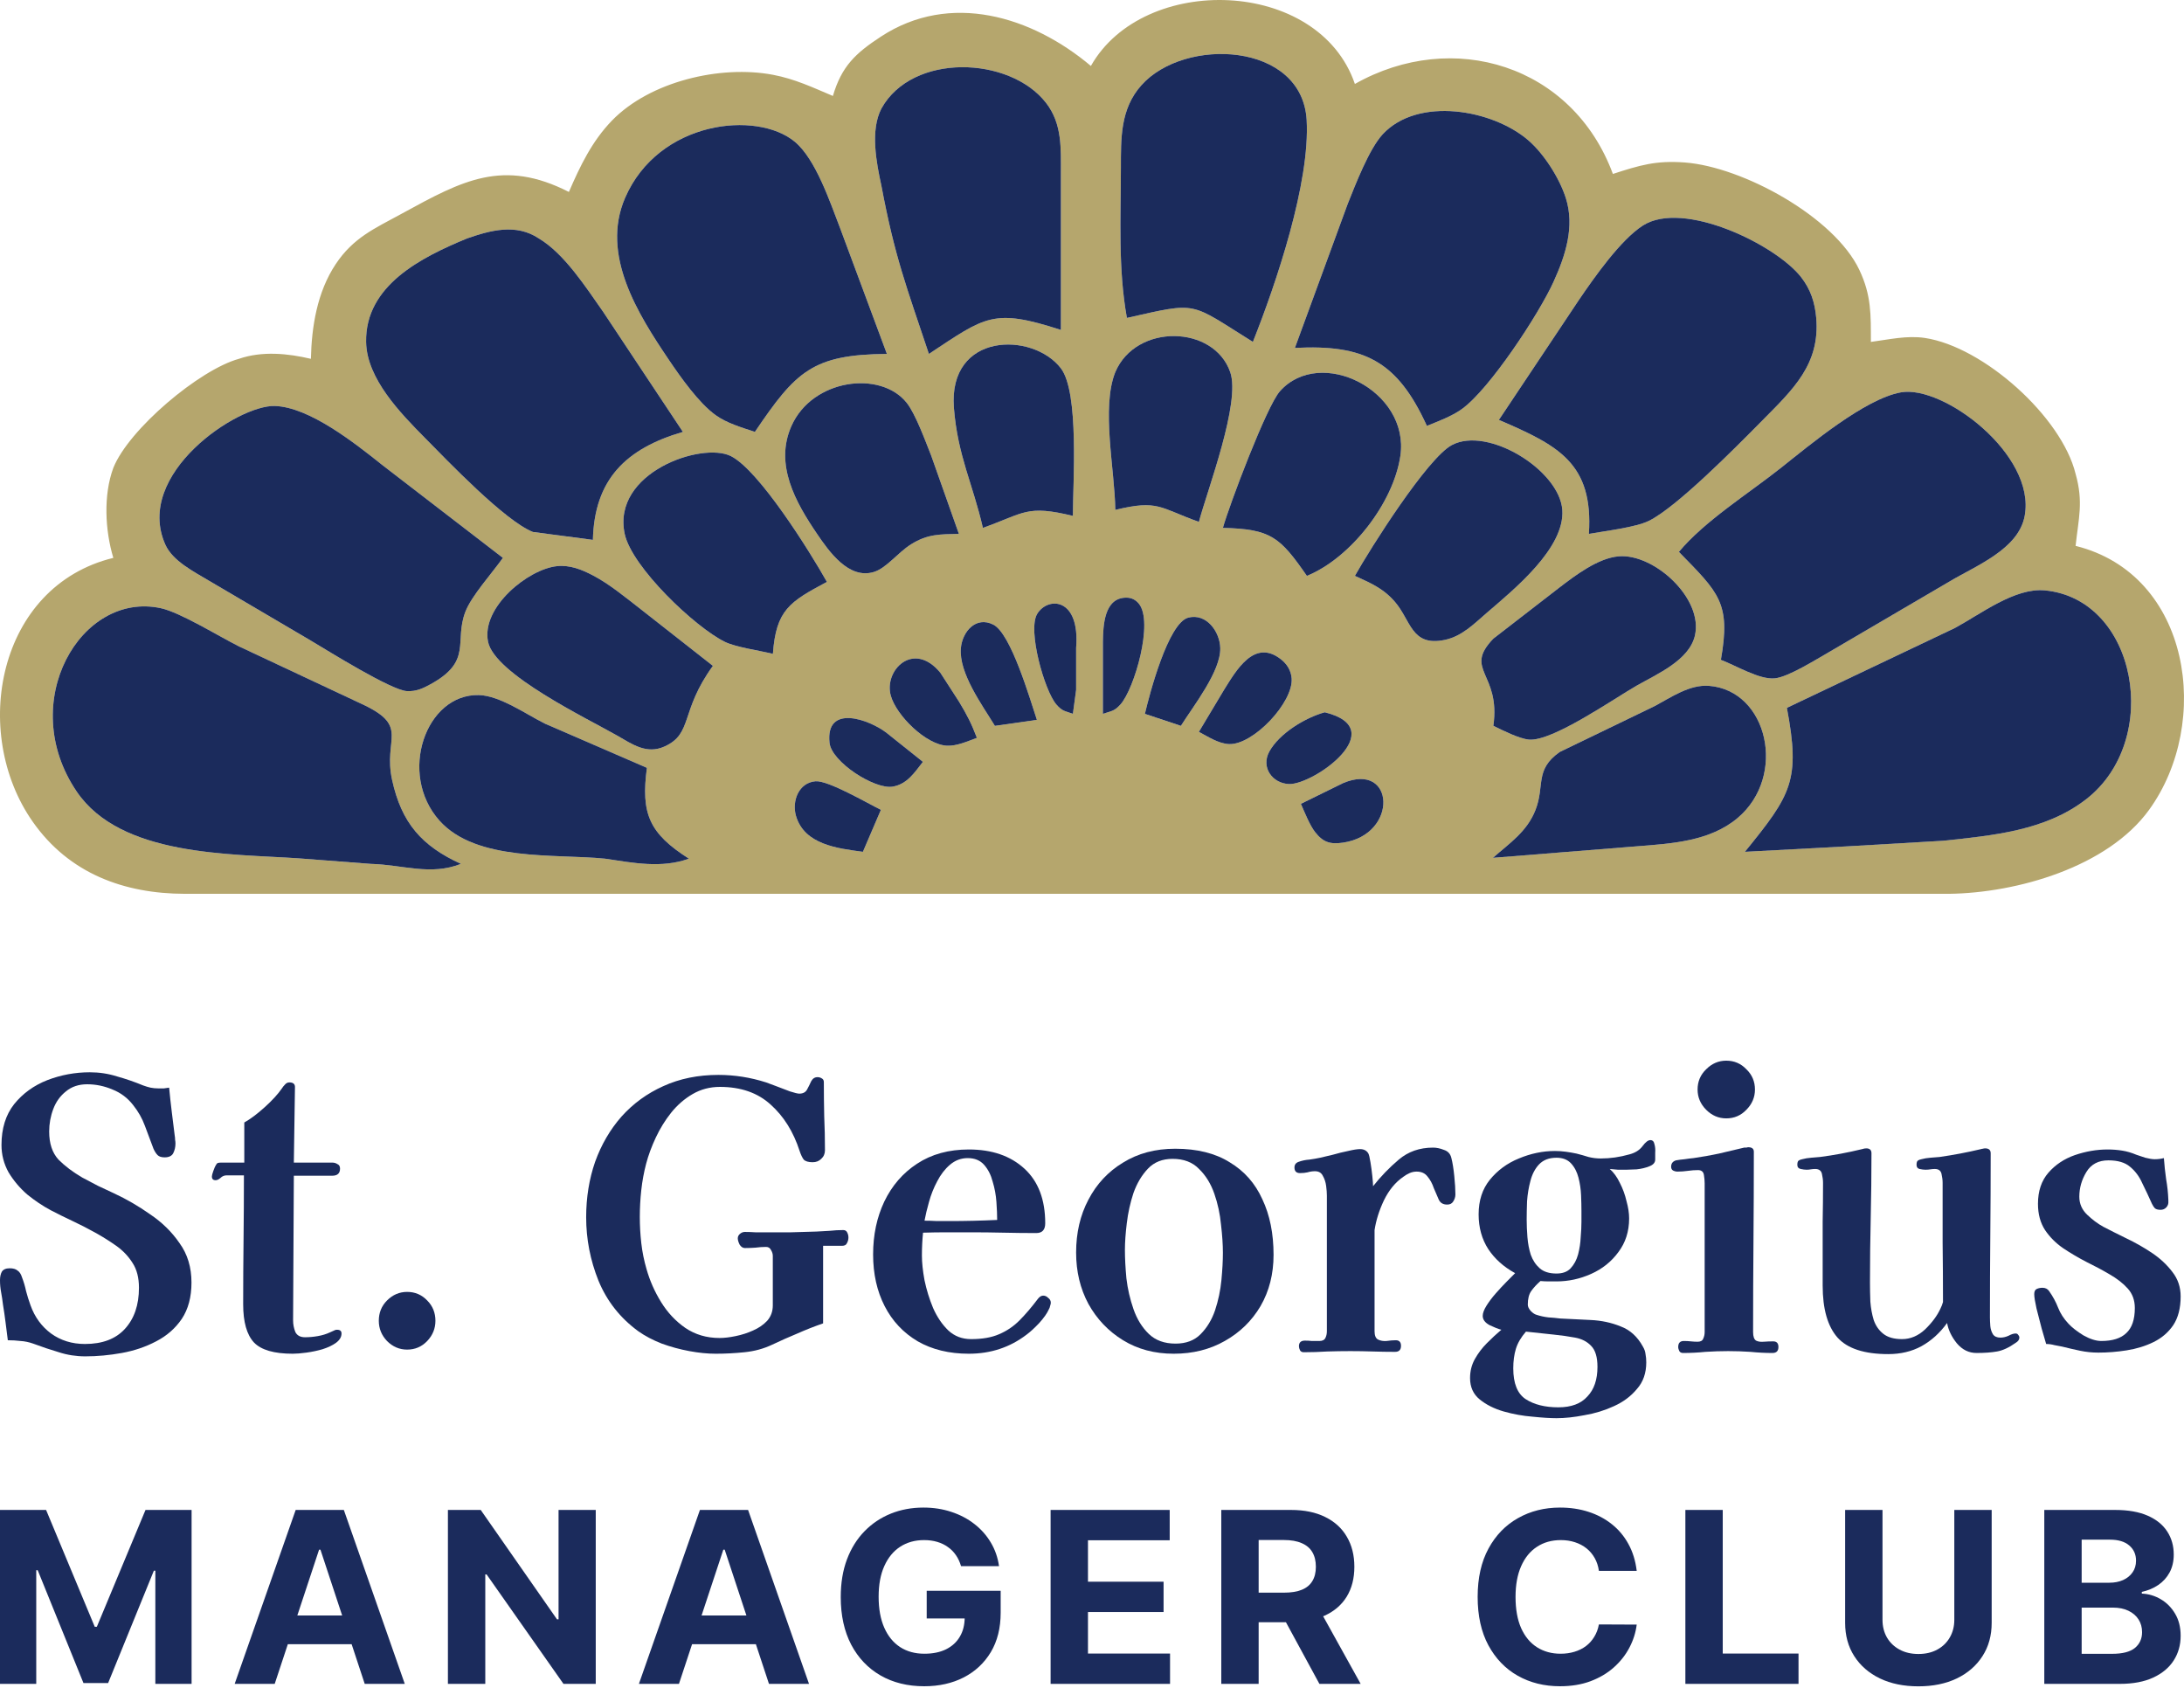 <svg width="709" height="548" viewBox="0 0 709 548" fill="none" xmlns="http://www.w3.org/2000/svg">
    <path d="M62.162 416.3C62.162 421.004 61.114 424.937 59.018 428.1C56.922 431.182 54.14 433.615 50.673 435.399C47.287 437.183 43.578 438.44 39.547 439.17C35.516 439.9 31.565 440.265 27.695 440.265C24.712 440.265 21.849 439.819 19.108 438.926C16.367 438.115 13.585 437.183 10.764 436.129C9.393 435.642 8.022 435.358 6.652 435.277C5.362 435.115 3.991 435.034 2.54 435.034C2.298 433.087 2.056 431.182 1.814 429.316C1.572 427.37 1.29 425.424 0.968 423.477C0.806 422.099 0.605 420.761 0.363 419.463C0.121 418.165 0 416.868 0 415.57C0 414.435 0.202 413.502 0.605 412.772C1.088 412.042 1.935 411.678 3.144 411.678C4.273 411.678 5.12 411.921 5.684 412.407C6.329 412.813 6.813 413.543 7.135 414.597C7.7 416.057 8.143 417.557 8.466 419.098C8.869 420.639 9.353 422.18 9.917 423.721C11.288 427.532 13.505 430.573 16.569 432.844C19.713 435.115 23.381 436.25 27.574 436.25C33.218 436.25 37.531 434.628 40.514 431.384C43.578 428.059 45.11 423.599 45.11 418.003C45.11 414.759 44.425 412.083 43.054 409.974C41.683 407.785 39.91 405.92 37.733 404.379C35.556 402.838 33.218 401.378 30.718 399.999C28.38 398.702 26.002 397.485 23.583 396.35C21.164 395.215 18.786 394.039 16.448 392.822C13.868 391.444 11.328 389.741 8.829 387.713C6.41 385.605 4.394 383.212 2.782 380.536C1.25 377.779 0.484 374.819 0.484 371.656C0.484 366.303 1.854 361.883 4.596 358.396C7.418 354.909 11.005 352.314 15.359 350.611C19.794 348.908 24.389 348.056 29.146 348.056C32.21 348.056 35.153 348.502 37.975 349.394C40.877 350.205 43.699 351.178 46.44 352.314C47.327 352.638 48.133 352.882 48.859 353.044C49.665 353.206 50.512 353.287 51.399 353.287C52.044 353.287 52.648 353.287 53.213 353.287C53.777 353.206 54.342 353.125 54.906 353.044C55.148 355.639 55.43 358.234 55.753 360.829C56.075 363.424 56.398 366.019 56.72 368.615C56.801 369.02 56.841 369.466 56.841 369.953C56.922 370.358 56.962 370.764 56.962 371.169C56.962 372.304 56.72 373.359 56.236 374.332C55.753 375.224 54.825 375.67 53.455 375.67C52.407 375.67 51.641 375.427 51.157 374.94C50.673 374.454 50.23 373.764 49.827 372.872C48.859 370.358 47.932 367.885 47.045 365.452C46.158 363.019 44.868 360.748 43.175 358.639C41.401 356.369 39.184 354.706 36.523 353.652C33.863 352.517 31.122 351.949 28.3 351.949C25.558 351.949 23.261 352.719 21.406 354.26C19.552 355.72 18.181 357.626 17.294 359.978C16.407 362.329 15.964 364.762 15.964 367.276C15.964 371.169 16.972 374.21 18.987 376.4C21.084 378.508 23.664 380.455 26.727 382.239C28.421 383.131 30.114 384.023 31.807 384.915C33.581 385.726 35.314 386.537 37.007 387.348C41.038 389.213 44.949 391.484 48.738 394.16C52.608 396.756 55.793 399.878 58.292 403.527C60.872 407.096 62.162 411.353 62.162 416.3Z"
          fill="#1B2B5C"/>
    <path d="M110.87 432.844C110.87 433.979 110.266 434.993 109.056 435.885C107.927 436.696 106.476 437.386 104.702 437.953C103.009 438.44 101.276 438.805 99.502 439.048C97.728 439.291 96.237 439.413 95.027 439.413C88.98 439.413 84.788 438.197 82.45 435.764C80.112 433.25 78.942 429.114 78.942 423.356C78.942 416.381 78.983 409.407 79.064 402.432C79.144 395.458 79.184 388.484 79.184 381.509H73.621C72.815 381.509 72.13 381.793 71.565 382.361C71.001 382.847 70.477 383.091 69.993 383.091C69.187 383.091 68.784 382.685 68.784 381.874C68.784 381.55 68.945 380.941 69.267 380.049C69.59 379.157 69.832 378.59 69.993 378.346C70.235 377.86 70.477 377.576 70.719 377.495C70.961 377.414 71.323 377.373 71.807 377.373H79.305V364.357C81.321 363.222 83.538 361.559 85.957 359.369C88.376 357.18 90.23 355.152 91.52 353.287C91.762 352.882 92.085 352.476 92.488 352.071C92.891 351.584 93.374 351.341 93.939 351.341C95.229 351.341 95.834 351.908 95.753 353.044L95.39 377.373H107.847C108.492 377.373 109.056 377.535 109.54 377.86C110.104 378.103 110.387 378.59 110.387 379.319C110.387 380.86 109.54 381.631 107.847 381.631H95.39L95.148 428.586C95.148 429.884 95.39 431.141 95.874 432.358C96.438 433.493 97.486 434.061 99.018 434.061C100.389 434.061 101.76 433.939 103.13 433.696C104.581 433.452 105.912 433.047 107.121 432.479C107.524 432.317 107.887 432.155 108.21 431.993C108.613 431.749 109.016 431.628 109.419 431.628C110.387 431.628 110.87 432.033 110.87 432.844Z"
          fill="#1B2B5C"/>
    <path d="M141.355 428.708C141.355 431.222 140.468 433.412 138.695 435.277C136.921 437.142 134.744 438.075 132.164 438.075C129.665 438.075 127.488 437.142 125.633 435.277C123.86 433.412 122.973 431.222 122.973 428.708C122.973 426.113 123.86 423.923 125.633 422.139C127.488 420.274 129.665 419.341 132.164 419.341C134.744 419.341 136.921 420.274 138.695 422.139C140.468 423.923 141.355 426.113 141.355 428.708Z"
          fill="#1B2B5C"/>
    <path d="M275.429 401.702C275.429 402.351 275.267 402.96 274.945 403.527C274.703 404.095 274.179 404.379 273.373 404.379H267.205V429.56C264.383 430.533 261.601 431.628 258.86 432.844C256.119 433.979 253.378 435.196 250.636 436.494C247.895 437.791 244.912 438.602 241.687 438.926C238.542 439.251 235.438 439.413 232.375 439.413C229.714 439.413 226.852 439.129 223.788 438.562C220.724 437.994 217.741 437.183 214.839 436.129C211.936 434.993 209.396 433.655 207.219 432.114C201.334 427.816 197.02 422.342 194.279 415.692C191.618 409.042 190.288 402.189 190.288 395.134C190.288 388.727 191.256 382.726 193.191 377.13C195.206 371.534 198.068 366.628 201.777 362.411C205.567 358.193 210.082 354.909 215.322 352.557C220.644 350.124 226.61 348.908 233.221 348.908C238.462 348.908 243.622 349.719 248.701 351.341C249.427 351.584 250.515 351.989 251.967 352.557C253.499 353.125 254.99 353.693 256.441 354.26C257.973 354.747 258.981 354.99 259.465 354.99C260.674 354.99 261.521 354.544 262.005 353.652C262.488 352.76 262.932 351.868 263.335 350.976C263.819 350.084 264.504 349.638 265.391 349.638C265.875 349.638 266.318 349.759 266.721 350.003C267.205 350.246 267.447 350.651 267.447 351.219C267.447 354.95 267.487 358.639 267.568 362.289C267.729 365.938 267.81 369.628 267.81 373.359C267.81 374.494 267.406 375.427 266.6 376.157C265.875 376.887 264.947 377.251 263.819 377.251C262.448 377.251 261.48 376.968 260.916 376.4C260.432 375.751 259.989 374.819 259.586 373.602C257.57 367.358 254.426 362.329 250.153 358.518C245.96 354.706 240.478 352.8 233.705 352.8C230.48 352.8 227.537 353.571 224.876 355.112C222.216 356.653 219.878 358.68 217.862 361.194C215.927 363.627 214.274 366.303 212.904 369.223C211.533 372.142 210.485 374.981 209.759 377.738C209.034 380.495 208.509 383.334 208.187 386.253C207.864 389.173 207.703 392.092 207.703 395.012C207.703 397.85 207.864 400.689 208.187 403.527C208.509 406.366 209.074 409.164 209.88 411.921C210.928 415.651 212.5 419.22 214.597 422.626C216.693 426.032 219.313 428.83 222.458 431.019C225.683 433.209 229.391 434.304 233.584 434.304C235.116 434.304 236.849 434.101 238.784 433.696C240.8 433.29 242.695 432.682 244.468 431.871C246.323 431.06 247.855 430.006 249.064 428.708C250.274 427.329 250.878 425.667 250.878 423.721V407.663C250.878 407.014 250.677 406.366 250.274 405.717C249.951 405.068 249.427 404.744 248.701 404.744C247.573 404.744 246.404 404.825 245.194 404.987C244.065 405.068 242.937 405.109 241.808 405.109C241.163 405.109 240.598 404.744 240.115 404.014C239.712 403.203 239.51 402.513 239.51 401.946C239.51 401.378 239.752 400.892 240.236 400.486C240.719 400.081 241.243 399.878 241.808 399.878C242.937 399.878 244.065 399.918 245.194 399.999C246.404 399.999 247.573 399.999 248.701 399.999C251.443 399.999 254.144 399.999 256.804 399.999C259.545 399.918 262.287 399.837 265.028 399.756C266.479 399.675 267.931 399.594 269.382 399.513C270.833 399.351 272.284 399.27 273.736 399.27C274.381 399.27 274.824 399.553 275.066 400.121C275.308 400.608 275.429 401.135 275.429 401.702Z"
          fill="#1B2B5C"/>
    <path d="M323.713 395.985C323.713 394.363 323.633 392.417 323.471 390.146C323.31 387.875 322.907 385.686 322.262 383.577C321.698 381.387 320.771 379.563 319.481 378.103C318.191 376.643 316.417 375.913 314.159 375.913C311.982 375.913 310.047 376.643 308.354 378.103C306.742 379.482 305.371 381.266 304.242 383.455C303.114 385.564 302.227 387.794 301.582 390.146C300.937 392.417 300.453 394.444 300.13 396.228C301.501 396.228 302.831 396.269 304.121 396.35C305.492 396.35 306.822 396.35 308.112 396.35C313.353 396.35 318.553 396.228 323.713 395.985ZM341.128 422.869C341.128 423.112 341.048 423.477 340.887 423.964C340.806 424.369 340.685 424.694 340.524 424.937C339.959 426.235 338.911 427.735 337.379 429.438C335.848 431.06 334.477 432.317 333.268 433.209C327.866 437.345 321.617 439.413 314.522 439.413C308.153 439.413 302.63 438.075 297.953 435.399C293.277 432.641 289.689 428.83 287.19 423.964C284.691 419.098 283.441 413.502 283.441 407.177C283.441 400.851 284.65 395.134 287.069 390.024C289.568 384.834 293.116 380.739 297.712 377.738C302.388 374.656 307.991 373.115 314.522 373.115C322.02 373.115 328.027 375.183 332.542 379.319C337.057 383.455 339.314 389.376 339.314 397.08C339.314 399.188 338.347 400.243 336.412 400.243C332.864 400.243 329.317 400.202 325.769 400.121C322.222 400.04 318.674 399.999 315.127 399.999C312.547 399.999 309.967 399.999 307.387 399.999C304.807 399.999 302.227 400.04 299.647 400.121C299.405 402.554 299.284 405.028 299.284 407.542C299.284 409.812 299.566 412.489 300.13 415.57C300.775 418.652 301.703 421.653 302.912 424.572C304.202 427.492 305.855 429.925 307.87 431.871C309.886 433.736 312.345 434.669 315.248 434.669C318.876 434.669 321.899 434.142 324.318 433.087C326.817 432.033 329.035 430.533 330.97 428.586C332.905 426.64 334.88 424.329 336.896 421.653C337.138 421.328 337.379 421.085 337.621 420.923C337.944 420.679 338.307 420.558 338.71 420.558C339.274 420.558 339.798 420.801 340.282 421.288C340.846 421.693 341.128 422.22 341.128 422.869Z"
          fill="#1B2B5C"/>
    <path d="M396.993 406.69C396.993 404.014 396.791 400.973 396.388 397.566C396.065 394.079 395.34 390.714 394.211 387.47C393.082 384.226 391.429 381.55 389.253 379.441C387.156 377.251 384.294 376.157 380.666 376.157C377.36 376.157 374.7 377.211 372.684 379.319C370.668 381.428 369.096 384.064 367.967 387.227C366.919 390.389 366.194 393.674 365.79 397.08C365.387 400.405 365.186 403.284 365.186 405.717C365.186 408.393 365.347 411.475 365.67 414.962C366.073 418.368 366.839 421.693 367.967 424.937C369.096 428.181 370.749 430.857 372.926 432.966C375.103 435.074 378.005 436.129 381.633 436.129C385.02 436.129 387.721 435.115 389.736 433.087C391.833 430.979 393.405 428.384 394.453 425.302C395.501 422.139 396.186 418.895 396.509 415.57C396.831 412.164 396.993 409.204 396.993 406.69ZM413.44 407.298C413.44 413.543 412.029 419.098 409.207 423.964C406.385 428.749 402.515 432.52 397.597 435.277C392.76 438.034 387.237 439.413 381.029 439.413C374.821 439.413 369.338 437.953 364.581 435.034C359.824 432.114 356.075 428.181 353.334 423.234C350.673 418.287 349.343 412.732 349.343 406.568C349.343 400.162 350.673 394.444 353.334 389.416C355.994 384.307 359.744 380.293 364.581 377.373C369.419 374.372 375.062 372.872 381.512 372.872C388.608 372.872 394.493 374.332 399.169 377.251C403.926 380.09 407.474 384.104 409.812 389.295C412.231 394.404 413.44 400.405 413.44 407.298Z"
          fill="#1B2B5C"/>
    <path d="M472.472 387.713C472.472 388.524 472.23 389.295 471.747 390.024C471.344 390.673 470.699 390.998 469.812 390.998C468.441 390.998 467.514 390.43 467.03 389.295C466.546 388.24 466.022 387.024 465.458 385.645C464.974 384.185 464.289 382.928 463.402 381.874C462.596 380.82 461.427 380.293 459.895 380.293C459.088 380.293 458.323 380.455 457.597 380.779C456.871 381.104 456.186 381.509 455.541 381.996C452.961 383.78 450.865 386.334 449.252 389.659C447.72 392.903 446.712 396.107 446.229 399.27V399.148C446.229 402.149 446.229 405.149 446.229 408.15C446.229 411.15 446.229 414.151 446.229 417.152V432.114C446.229 433.493 446.591 434.385 447.317 434.79C448.123 435.196 449.051 435.358 450.099 435.277C451.227 435.115 452.235 435.034 453.122 435.034C454.251 435.034 454.815 435.642 454.815 436.858C454.815 438.156 454.17 438.805 452.88 438.805C450.462 438.805 448.043 438.764 445.624 438.683C443.205 438.602 440.786 438.562 438.368 438.562C435.868 438.562 433.369 438.602 430.87 438.683C428.37 438.845 425.83 438.926 423.25 438.926C422.686 438.926 422.283 438.724 422.041 438.318C421.799 437.832 421.678 437.386 421.678 436.98C421.678 435.764 422.323 435.155 423.613 435.155C424.419 435.155 425.185 435.196 425.911 435.277C426.717 435.277 427.524 435.277 428.33 435.277C429.297 435.277 429.942 434.953 430.265 434.304C430.587 433.655 430.749 432.925 430.749 432.114C430.749 426.356 430.749 420.558 430.749 414.719C430.749 408.88 430.749 403.081 430.749 397.323C430.749 395.782 430.749 394.241 430.749 392.701C430.749 391.16 430.749 389.619 430.749 388.078C430.749 387.186 430.668 386.132 430.507 384.915C430.345 383.699 429.983 382.604 429.418 381.631C428.934 380.658 428.088 380.171 426.879 380.171C426.072 380.171 425.266 380.293 424.46 380.536C423.734 380.698 422.928 380.779 422.041 380.779C420.832 380.779 420.227 380.171 420.227 378.955C420.227 378.062 420.67 377.454 421.557 377.13C422.686 376.724 423.855 376.481 425.064 376.4C426.274 376.238 427.443 376.035 428.572 375.792C429.62 375.548 430.99 375.224 432.684 374.819C434.377 374.332 436.03 373.926 437.642 373.602C439.335 373.197 440.625 372.994 441.512 372.994C442.721 372.994 443.608 373.44 444.173 374.332C444.415 374.737 444.656 375.711 444.898 377.251C445.14 378.711 445.342 380.212 445.503 381.752C445.664 383.293 445.745 384.388 445.745 385.037C448.244 381.874 451.026 378.995 454.09 376.4C457.153 373.805 460.862 372.507 465.216 372.507C466.345 372.507 467.514 372.751 468.723 373.237C470.013 373.643 470.819 374.494 471.142 375.792C471.545 377.333 471.868 379.319 472.11 381.752C472.351 384.104 472.472 386.091 472.472 387.713Z"
          fill="#1B2B5C"/>
    <path d="M518.591 443.671C518.591 440.508 517.905 438.237 516.535 436.858C515.245 435.48 513.511 434.588 511.334 434.182C509.157 433.777 506.859 433.452 504.441 433.209L495.37 432.236C493.758 434.101 492.669 435.966 492.105 437.832C491.541 439.697 491.258 441.805 491.258 444.157C491.258 449.023 492.589 452.348 495.249 454.132C497.991 455.916 501.538 456.809 505.892 456.809C510.084 456.809 513.229 455.633 515.325 453.281C517.502 451.01 518.591 447.807 518.591 443.671ZM513.39 393.066C513.39 391.606 513.35 389.903 513.269 387.956C513.189 386.01 512.906 384.104 512.423 382.239C511.939 380.374 511.133 378.833 510.004 377.616C508.875 376.4 507.303 375.792 505.287 375.792C502.869 375.792 500.974 376.522 499.603 377.981C498.313 379.36 497.386 381.144 496.822 383.334C496.257 385.442 495.894 387.632 495.733 389.903C495.653 392.173 495.612 394.16 495.612 395.863C495.612 397.648 495.693 399.553 495.854 401.581C496.015 403.608 496.378 405.514 496.943 407.298C497.588 409.082 498.555 410.542 499.845 411.678C501.135 412.813 502.949 413.381 505.287 413.381C507.303 413.381 508.835 412.813 509.883 411.678C511.012 410.461 511.818 408.961 512.302 407.177C512.785 405.311 513.068 403.446 513.148 401.581C513.309 399.716 513.39 398.053 513.39 396.593V393.066ZM537.336 376.4C537.336 377.373 536.691 378.103 535.401 378.59C534.192 379.076 532.821 379.401 531.289 379.563C529.838 379.644 528.749 379.684 528.024 379.684C527.137 379.684 526.21 379.684 525.242 379.684C524.355 379.603 523.468 379.522 522.581 379.441C523.871 380.576 524.96 382.077 525.847 383.942C526.814 385.807 527.54 387.794 528.024 389.903C528.588 391.93 528.87 393.795 528.87 395.498C528.87 399.716 527.701 403.365 525.363 406.447C523.106 409.528 520.163 411.88 516.535 413.502C512.906 415.124 509.157 415.935 505.287 415.935C504.481 415.935 503.634 415.935 502.748 415.935C501.861 415.935 500.974 415.895 500.087 415.814C498.878 416.868 497.87 417.963 497.063 419.098C496.338 420.152 495.975 421.612 495.975 423.477C495.975 424.126 496.298 424.815 496.943 425.545C497.588 426.194 498.192 426.6 498.757 426.762C499.966 427.167 501.256 427.451 502.627 427.613C503.997 427.694 505.287 427.816 506.497 427.978C509.641 428.14 512.947 428.303 516.414 428.465C519.88 428.627 523.106 429.316 526.089 430.533C529.152 431.668 531.571 433.858 533.345 437.102C533.829 437.913 534.111 438.724 534.192 439.535C534.353 440.346 534.433 441.238 534.433 442.211C534.433 445.698 533.426 448.577 531.41 450.848C529.475 453.2 526.976 455.065 523.912 456.444C520.929 457.822 517.744 458.795 514.358 459.363C511.052 460.012 508.029 460.336 505.287 460.336C503.272 460.336 500.692 460.174 497.547 459.85C494.403 459.606 491.258 459.039 488.114 458.147C485.05 457.255 482.47 455.957 480.374 454.254C478.278 452.551 477.23 450.24 477.23 447.32C477.23 445.049 477.754 442.981 478.802 441.116C479.85 439.251 481.14 437.548 482.672 436.007C484.284 434.385 485.857 432.925 487.388 431.628C486.421 431.384 485.171 430.898 483.639 430.168C482.107 429.357 481.341 428.343 481.341 427.127C481.341 426.235 481.745 425.14 482.551 423.842C483.357 422.545 484.365 421.207 485.574 419.828C486.784 418.449 487.953 417.192 489.082 416.057C490.291 414.84 491.218 413.908 491.863 413.259C488.154 411.232 485.252 408.636 483.156 405.474C481.059 402.23 480.011 398.459 480.011 394.16C480.011 389.7 481.221 385.969 483.639 382.969C486.139 379.887 489.283 377.576 493.072 376.035C496.943 374.413 500.853 373.602 504.804 373.602C505.932 373.602 507.101 373.683 508.311 373.845C509.52 374.008 510.689 374.21 511.818 374.454C513.108 374.778 514.398 375.143 515.688 375.548C516.978 375.873 518.308 376.035 519.679 376.035C522.743 376.035 525.847 375.589 528.991 374.697C530.846 374.21 532.257 373.318 533.224 372.021C534.192 370.723 535.038 370.074 535.764 370.074C536.489 370.074 536.933 370.52 537.094 371.412C537.336 372.223 537.417 373.156 537.336 374.21C537.336 375.183 537.336 375.913 537.336 376.4Z"
          fill="#1B2B5C"/>
    <path d="M577.337 437.223C577.337 438.521 576.692 439.17 575.402 439.17C573.064 439.17 570.686 439.048 568.267 438.805C565.848 438.643 563.429 438.562 561.011 438.562C558.592 438.562 556.133 438.643 553.633 438.805C551.215 439.048 548.796 439.17 546.377 439.17C545.813 439.17 545.41 438.967 545.168 438.562C544.926 438.075 544.805 437.629 544.805 437.223C544.805 435.926 545.41 435.277 546.619 435.277C547.425 435.277 548.191 435.318 548.917 435.399C549.642 435.48 550.368 435.52 551.094 435.52C552.061 435.52 552.666 435.196 552.908 434.547C553.23 433.898 553.391 433.168 553.391 432.358V384.064C553.391 383.253 553.311 382.361 553.15 381.387C552.988 380.333 552.343 379.806 551.215 379.806C550.166 379.806 549.078 379.887 547.949 380.049C546.82 380.212 545.692 380.293 544.563 380.293C544.079 380.293 543.595 380.171 543.112 379.928C542.709 379.684 542.507 379.279 542.507 378.711C542.507 377.657 543.031 376.968 544.079 376.643C544.966 376.481 545.893 376.359 546.861 376.278C547.909 376.116 548.876 375.994 549.763 375.913C552.585 375.508 555.326 375.021 557.987 374.454C560.728 373.805 563.47 373.156 566.211 372.507C566.453 372.507 566.695 372.507 566.937 372.507C567.178 372.426 567.38 372.386 567.541 372.386C568.751 372.386 569.355 372.872 569.355 373.845C569.355 383.577 569.315 393.349 569.234 403.162C569.154 412.894 569.113 422.626 569.113 432.358C569.113 433.817 569.436 434.75 570.081 435.155C570.726 435.48 571.532 435.601 572.5 435.52C573.548 435.439 574.596 435.399 575.644 435.399C576.773 435.399 577.337 436.007 577.337 437.223ZM569.718 353.652C569.718 356.166 568.791 358.356 566.937 360.221C565.163 362.086 562.986 363.019 560.406 363.019C557.906 363.019 555.73 362.086 553.875 360.221C552.021 358.356 551.094 356.166 551.094 353.652C551.094 351.057 552.021 348.867 553.875 347.083C555.73 345.218 557.906 344.285 560.406 344.285C562.986 344.285 565.163 345.218 566.937 347.083C568.791 348.867 569.718 351.057 569.718 353.652Z"
          fill="#1B2B5C"/>
    <path d="M655.554 434.182C655.554 434.831 655.151 435.399 654.345 435.885C652.168 437.426 650.152 438.359 648.298 438.683C646.443 439.008 644.226 439.17 641.646 439.17C639.147 439.17 637.01 438.115 635.237 436.007C633.543 433.898 632.495 431.709 632.092 429.438C629.754 432.682 626.972 435.196 623.747 436.98C620.603 438.683 617.015 439.535 612.984 439.535C605.244 439.535 599.761 437.751 596.536 434.182C593.311 430.533 591.699 424.897 591.699 417.273V409.123C591.699 404.906 591.699 400.729 591.699 396.593C591.779 392.376 591.82 388.159 591.82 383.942C591.82 383.05 591.699 382.077 591.457 381.023C591.215 379.968 590.489 379.441 589.28 379.441C588.796 379.441 588.312 379.482 587.829 379.563C587.426 379.644 586.982 379.684 586.498 379.684C585.934 379.684 585.289 379.603 584.563 379.441C583.838 379.279 583.475 378.833 583.475 378.103C583.475 377.454 583.596 377.008 583.838 376.765C584.16 376.522 584.563 376.359 585.047 376.278C585.934 376.035 586.901 375.873 587.95 375.792C588.998 375.711 589.965 375.63 590.852 375.548C595.287 374.981 599.842 374.129 604.518 372.994C605.002 372.832 605.445 372.751 605.848 372.751C606.977 372.751 607.542 373.278 607.542 374.332C607.542 381.306 607.461 388.321 607.3 395.377C607.138 402.351 607.058 409.326 607.058 416.3C607.058 418.246 607.098 420.314 607.179 422.504C607.34 424.613 607.703 426.6 608.267 428.465C608.912 430.33 609.96 431.83 611.412 432.966C612.863 434.101 614.879 434.669 617.459 434.669C620.2 434.669 622.699 433.615 624.957 431.506C627.214 429.316 628.867 427.086 629.915 424.815C629.996 424.653 630.157 424.288 630.399 423.721C630.641 423.072 630.762 422.707 630.762 422.626C630.762 416.138 630.721 409.691 630.641 403.284C630.641 396.796 630.641 390.349 630.641 383.942C630.641 383.05 630.52 382.077 630.278 381.023C630.036 379.968 629.311 379.441 628.101 379.441C627.617 379.441 627.134 379.482 626.65 379.563C626.166 379.644 625.642 379.684 625.078 379.684C624.513 379.684 623.868 379.603 623.143 379.441C622.498 379.279 622.175 378.833 622.175 378.103C622.175 377.454 622.296 377.008 622.538 376.765C622.86 376.522 623.264 376.359 623.747 376.278C624.634 376.035 625.602 375.873 626.65 375.792C627.698 375.711 628.706 375.63 629.673 375.548C634.188 374.9 638.663 374.048 643.098 372.994C643.339 372.913 643.541 372.872 643.702 372.872C643.944 372.791 644.186 372.751 644.428 372.751C645.637 372.751 646.242 373.278 646.242 374.332C646.242 383.172 646.202 392.052 646.121 400.973C646.04 409.812 646 418.693 646 427.613C646 428.424 646.04 429.357 646.121 430.411C646.202 431.384 646.484 432.276 646.968 433.087C647.451 433.817 648.258 434.182 649.386 434.182C650.273 434.182 651.16 433.979 652.047 433.574C652.934 433.087 653.7 432.844 654.345 432.844C654.748 432.844 655.03 433.006 655.191 433.331C655.433 433.574 655.554 433.858 655.554 434.182Z"
          fill="#1B2B5C"/>
    <path d="M707.912 420.801C707.912 424.613 707.106 427.735 705.493 430.168C703.881 432.52 701.744 434.344 699.083 435.642C696.423 436.94 693.52 437.832 690.376 438.318C687.312 438.805 684.248 439.048 681.185 439.048C679.169 439.048 677.194 438.845 675.259 438.44C673.324 438.034 671.389 437.588 669.454 437.102C668.647 436.94 667.801 436.777 666.914 436.615C666.027 436.372 665.14 436.25 664.253 436.25C663.931 435.115 663.447 433.452 662.802 431.263C662.238 428.992 661.673 426.802 661.109 424.694C660.625 422.504 660.383 420.963 660.383 420.071C660.383 419.179 660.665 418.611 661.23 418.368C661.794 418.125 662.399 418.003 663.044 418.003C664.011 418.003 664.737 418.368 665.221 419.098C666.43 420.801 667.398 422.585 668.123 424.45C668.849 426.316 669.978 428.059 671.51 429.681C672.638 430.898 674.251 432.155 676.347 433.452C678.524 434.669 680.459 435.277 682.152 435.277C685.78 435.277 688.481 434.426 690.255 432.722C692.109 431.019 693.037 428.303 693.037 424.572C693.037 422.058 692.271 419.95 690.739 418.246C689.207 416.543 687.232 415.003 684.813 413.624C682.475 412.245 679.975 410.907 677.315 409.61C674.654 408.231 672.114 406.731 669.695 405.109C667.357 403.487 665.422 401.54 663.89 399.27C662.358 396.918 661.593 394.079 661.593 390.754C661.593 386.618 662.721 383.253 664.979 380.658C667.236 378.062 670.099 376.157 673.565 374.94C677.113 373.724 680.661 373.115 684.208 373.115C685.821 373.115 687.393 373.237 688.925 373.48C690.457 373.724 691.988 374.17 693.52 374.819C694.246 375.062 695.213 375.386 696.423 375.792C697.713 376.116 698.721 376.278 699.446 376.278C700.494 376.278 701.502 376.157 702.47 375.913C702.631 378.184 702.873 380.455 703.195 382.726C703.599 384.996 703.84 387.267 703.921 389.538V389.903C704.002 390.714 703.76 391.403 703.195 391.971C702.712 392.457 702.107 392.701 701.381 392.701C700.575 392.701 699.97 392.538 699.567 392.214C699.245 391.89 698.922 391.403 698.6 390.754C697.552 388.402 696.503 386.172 695.455 384.064C694.488 381.874 693.158 380.09 691.464 378.711C689.852 377.333 687.514 376.643 684.45 376.643C681.225 376.643 678.846 377.9 677.315 380.414C675.783 382.928 675.017 385.605 675.017 388.443C675.017 390.714 675.863 392.66 677.556 394.282C679.25 395.904 680.983 397.202 682.757 398.175C684.934 399.31 687.433 400.567 690.255 401.946C693.157 403.324 695.939 404.906 698.6 406.69C701.26 408.474 703.478 410.542 705.251 412.894C707.025 415.165 707.912 417.8 707.912 420.801Z"
          fill="#1B2B5C"/>
    <path d="M0 490.12H14.961L30.762 528.051H31.434L47.236 490.12H62.196V546.575H50.429V509.83H49.953L35.105 546.299H27.092L12.243 509.692H11.767V546.575H0V490.12Z"
          fill="#1B2B5C"/>
    <path d="M89.181 546.575H76.182L95.989 490.12H111.622L131.402 546.575H118.402L104.03 503.021H103.582L89.181 546.575ZM88.369 524.384H119.075V533.702H88.369V524.384Z"
          fill="#1B2B5C"/>
    <path d="M193.4 490.12V546.575H182.922L157.96 511.043H157.539V546.575H145.408V490.12H156.055L180.821 525.625H181.325V490.12H193.4Z"
          fill="#1B2B5C"/>
    <path d="M220.413 546.575H207.414L227.221 490.12H242.854L262.634 546.575H249.634L235.262 503.021H234.814L220.413 546.575ZM219.601 524.384H250.307V533.702H219.601V524.384Z"
          fill="#1B2B5C"/>
    <path d="M311.99 508.369C311.598 507.027 311.047 505.842 310.337 504.813C309.627 503.765 308.759 502.883 307.732 502.167C306.723 501.432 305.565 500.871 304.258 500.485C302.969 500.099 301.54 499.906 299.971 499.906C297.039 499.906 294.461 500.623 292.239 502.056C290.035 503.49 288.316 505.576 287.084 508.314C285.851 511.034 285.234 514.36 285.234 518.293C285.234 522.225 285.841 525.57 287.056 528.326C288.27 531.083 289.988 533.187 292.211 534.639C294.433 536.072 297.057 536.789 300.083 536.789C302.829 536.789 305.173 536.311 307.115 535.356C309.076 534.382 310.571 533.013 311.598 531.248C312.644 529.484 313.167 527.398 313.167 524.991L315.632 525.349H300.84V516.363H324.85V523.475C324.85 528.437 323.785 532.7 321.656 536.265C319.526 539.812 316.594 542.55 312.859 544.48C309.123 546.391 304.846 547.347 300.027 547.347C294.648 547.347 289.923 546.18 285.851 543.846C281.779 541.494 278.604 538.158 276.325 533.839C274.065 529.503 272.935 524.357 272.935 518.403C272.935 513.827 273.608 509.747 274.952 506.164C276.316 502.562 278.221 499.511 280.668 497.012C283.115 494.513 285.963 492.611 289.213 491.306C292.463 490.001 295.983 489.349 299.775 489.349C303.025 489.349 306.051 489.817 308.852 490.754C311.654 491.673 314.138 492.978 316.305 494.669C318.49 496.359 320.274 498.372 321.656 500.706C323.038 503.021 323.925 505.576 324.317 508.369H311.99Z"
          fill="#1B2B5C"/>
    <path d="M341.062 546.575V490.12H379.725V499.961H353.193V513.413H377.736V523.254H353.193V536.734H379.837V546.575H341.062Z"
          fill="#1B2B5C"/>
    <path d="M396.47 546.575V490.12H419.107C423.44 490.12 427.138 490.883 430.202 492.408C433.283 493.915 435.627 496.056 437.234 498.831C438.859 501.588 439.671 504.831 439.671 508.562C439.671 512.311 438.849 515.536 437.206 518.237C435.562 520.92 433.181 522.979 430.061 524.412C426.961 525.845 423.207 526.562 418.799 526.562H403.642V516.969H416.838C419.154 516.969 421.078 516.657 422.609 516.032C424.141 515.407 425.28 514.47 426.027 513.22C426.793 511.971 427.176 510.418 427.176 508.562C427.176 506.687 426.793 505.107 426.027 503.821C425.28 502.534 424.131 501.56 422.581 500.899C421.05 500.219 419.116 499.879 416.782 499.879H408.601V546.575H396.47ZM427.456 520.884L441.716 546.575H428.324L414.372 520.884H427.456Z"
          fill="#1B2B5C"/>
    <path d="M531.33 509.885H519.059C518.835 508.323 518.377 506.935 517.686 505.723C516.995 504.491 516.108 503.444 515.025 502.58C513.941 501.716 512.69 501.055 511.27 500.595C509.87 500.136 508.347 499.906 506.704 499.906C503.734 499.906 501.147 500.632 498.943 502.084C496.739 503.517 495.03 505.612 493.816 508.369C492.602 511.107 491.995 514.433 491.995 518.348C491.995 522.372 492.602 525.754 493.816 528.492C495.049 531.23 496.767 533.297 498.971 534.694C501.175 536.091 503.725 536.789 506.62 536.789C508.245 536.789 509.748 536.578 511.13 536.155C512.531 535.732 513.773 535.117 514.856 534.308C515.94 533.481 516.836 532.48 517.546 531.303C518.274 530.127 518.779 528.786 519.059 527.279L531.33 527.334C531.013 529.925 530.219 532.424 528.949 534.832C527.697 537.221 526.007 539.362 523.878 541.255C521.767 543.129 519.246 544.618 516.313 545.72C513.4 546.805 510.103 547.347 506.424 547.347C501.306 547.347 496.73 546.207 492.696 543.929C488.68 541.65 485.505 538.351 483.17 534.032C480.854 529.714 479.696 524.486 479.696 518.348C479.696 512.191 480.873 506.954 483.226 502.635C485.579 498.317 488.773 495.027 492.808 492.767C496.842 490.488 501.381 489.349 506.424 489.349C509.748 489.349 512.83 489.808 515.669 490.727C518.527 491.646 521.057 492.987 523.261 494.751C525.465 496.497 527.258 498.638 528.641 501.174C530.041 503.71 530.938 506.614 531.33 509.885Z"
          fill="#1B2B5C"/>
    <path d="M547.13 546.575V490.12H559.261V536.734H583.859V546.575H547.13Z" fill="#1B2B5C"/>
    <path d="M634.434 490.12H646.565V526.783C646.565 530.899 645.566 534.501 643.567 537.588C641.587 540.676 638.814 543.083 635.246 544.811C631.679 546.52 627.523 547.374 622.779 547.374C618.016 547.374 613.851 546.52 610.284 544.811C606.716 543.083 603.943 540.676 601.963 537.588C599.983 534.501 598.993 530.899 598.993 526.783V490.12H611.124V525.763C611.124 527.913 611.601 529.824 612.553 531.496C613.524 533.169 614.888 534.483 616.643 535.438C618.399 536.394 620.444 536.872 622.779 536.872C625.132 536.872 627.178 536.394 628.915 535.438C630.67 534.483 632.024 533.169 632.977 531.496C633.948 529.824 634.434 527.913 634.434 525.763V490.12Z"
          fill="#1B2B5C"/>
    <path d="M663.646 546.575V490.12H686.62C690.841 490.12 694.361 490.736 697.182 491.967C700.002 493.199 702.122 494.908 703.541 497.095C704.961 499.263 705.671 501.762 705.671 504.592C705.671 506.798 705.222 508.736 704.326 510.409C703.429 512.063 702.197 513.423 700.628 514.488C699.077 515.536 697.303 516.28 695.305 516.721V517.273C697.49 517.364 699.535 517.971 701.44 519.092C703.364 520.213 704.924 521.784 706.119 523.806C707.314 525.809 707.912 528.198 707.912 530.973C707.912 533.968 707.156 536.642 705.643 538.994C704.148 541.328 701.935 543.175 699.003 544.535C696.07 545.895 692.456 546.575 688.16 546.575H663.646ZM675.777 536.817H685.667C689.048 536.817 691.513 536.183 693.063 534.915C694.614 533.628 695.389 531.919 695.389 529.787C695.389 528.225 695.006 526.847 694.24 525.653C693.474 524.458 692.382 523.521 690.962 522.841C689.561 522.161 687.89 521.821 685.947 521.821H675.777V536.817ZM675.777 513.744H684.77C686.433 513.744 687.908 513.459 689.197 512.89C690.505 512.302 691.532 511.475 692.279 510.409C693.045 509.343 693.428 508.066 693.428 506.577C693.428 504.537 692.69 502.893 691.214 501.643C689.757 500.393 687.684 499.768 684.995 499.768H675.777V513.744Z"
          fill="#1B2B5C"/>
    <path fill-rule="evenodd" clip-rule="evenodd"
          d="M354.14 21.411C371.222 -8.829 428.097 -7.174 439.842 27.253C471.65 9.26 510.527 21.119 523.597 56.461C532.381 53.618 537.523 52.041 546.97 52.742C565.747 54.163 595.47 70.403 603.611 87.617C607.546 95.931 607.332 102.123 607.351 110.983C613.136 110.224 619.038 108.822 624.881 109.698C643.95 112.58 669.291 135.304 673.809 153.822C676.4 162.974 674.764 168.212 673.809 177.189C711.304 186.497 718.121 234.612 697.67 262.867C684.211 281.443 654.799 289.855 632.672 290.128H428.156H60.026C40.295 290.089 22.453 283.566 10.649 266.761C-9.705 237.806 -0.823 190.255 36.789 181.083C34.101 172.146 33.516 160.715 36.789 151.875C41.814 139.296 64.778 119.979 77.556 116.474C85.113 113.865 93.489 114.722 100.929 116.474C101.163 106.115 102.916 94.86 108.973 85.747C114.68 77.179 121.498 74.22 130.146 69.507L130.689 69.21C150.102 58.604 163.282 51.402 184.683 62.303C188.345 53.852 192.163 45.849 198.668 39.131C210.978 26.454 233.787 21.041 250.908 24.273C258.037 25.617 263.783 28.363 270.386 31.147C273.21 21.567 277.631 17.341 285.968 11.889C308.465 -2.852 334.993 5.288 354.14 21.411ZM424.182 38.936C425.351 59.304 414.307 91.92 406.73 110.983C385.869 97.995 389.278 97.917 365.827 103.194C362.944 87.13 363.86 70.793 363.879 54.514C363.898 44.875 363.645 35.392 370.54 27.662C384.545 11.928 422.702 13.642 424.182 38.936ZM344.401 56.461V107.089C322.391 99.962 319.976 102.727 301.55 114.878C294.265 93.049 290.487 83.45 286.143 60.355C284.507 52.82 282.442 42.305 286.143 35.217C296.174 17.108 327.689 18.218 339.512 33.308C344.908 40.182 344.382 48.244 344.401 56.461ZM474.571 132.773C471.221 135.168 467.014 136.687 463.216 138.244C453.535 117 442.686 111.801 420.365 112.93L437.505 66.197C440.018 59.927 444.439 48.38 448.861 43.59C460.333 31.244 484.544 35.528 496.133 45.537C501.256 49.957 506.242 57.804 508.307 64.25C511.287 73.538 508.209 82.963 504.314 91.511C499.542 102.007 483.55 126.347 474.571 132.773ZM272.704 73.986L287.916 114.878C263.822 115.092 258.387 120.486 245.065 140.192C240.779 138.751 235.949 137.388 232.268 134.72C226.814 130.767 220.951 122.452 217.153 116.825C207.063 101.89 194.948 82.729 202.915 64.25C213.783 39.131 245.727 35.742 258.056 46.043C264.854 51.729 269.451 65.613 272.704 73.986ZM535.283 169.069C530.979 171.191 521.045 172.36 515.806 173.294C517.286 150.337 505.872 144.592 486.589 136.297L512.572 97.353C517.52 90.09 526.09 77.841 533.336 73.207C546.483 64.795 576.401 79.399 584.66 89.914C587.795 93.925 589.179 98.171 589.607 103.194C590.893 118.207 582.089 126.386 572.291 136.297L571.61 136.987C563.283 145.418 544.337 164.6 535.283 169.069ZM195.825 101.247L221.691 140.192C203.168 145.605 192.961 155.614 192.475 175.242L172.997 172.671C163.94 169.108 145.358 149.655 137.937 142.139C130.068 134.155 119.043 122.959 118.849 110.983C118.537 92.621 136.827 83.508 151.571 77.413C159.168 74.765 167.543 72.448 174.945 77.413C183.184 82.301 190.274 93.341 195.825 101.247ZM399.368 120.778C402.815 130.611 392.083 158.69 389.2 169.4C376.384 164.824 376.033 162.117 362.068 165.506C361.892 152.479 357.451 132.266 362.068 120.778C368.807 104.908 394.05 105.473 399.368 120.778ZM344.382 119.532C350.4 127.359 348.297 156.646 348.297 167.453C333.24 163.811 332.715 166.479 319.08 171.347C315.847 157.191 310.899 147.961 309.672 132.403C307.744 107.731 335.266 107.673 344.382 119.532ZM454.606 147.98C452.347 163.364 438.362 181.2 424.26 186.925C415.476 174.268 412.573 171.737 396.991 171.347C399.114 163.85 411.171 131.857 415.495 127.009C428.565 112.249 457.723 126.756 454.606 147.98ZM302.329 147.98L311.289 173.294C305.212 173.45 301.199 173.275 295.785 176.663C291.422 179.389 287.799 184.394 283.689 185.659C275.528 188.152 269.139 179.019 265.244 173.294C258.29 163.071 251.356 150.784 256.926 138.283C263.724 122.939 285.909 120.135 294.343 130.748C297.187 134.292 300.518 143.424 302.329 147.98ZM576.187 220.184C571.181 220.69 563.76 216.114 558.657 214.186C561.929 195.629 557.975 192.416 545.022 179.136C553.398 169.088 567.597 160.229 578.135 151.875C587.562 144.398 605.364 129.462 617.09 127.359C630.822 124.886 660.954 147.552 657.292 167.414C655.306 178.318 641.496 183.576 632.672 188.872L593.717 211.694C589.549 214.069 580.589 219.736 576.187 220.184ZM124.302 151.096L163.258 181.083C159.693 186.107 153.013 193.468 151.065 198.608C147.364 208.305 153.48 214.556 139.846 222.053C137.275 223.474 135.112 224.487 132.093 224.331C126.99 224.059 106.519 211.285 100.929 207.955L67.817 188.483C62.986 185.581 56.052 182.115 53.676 176.78C43.431 153.822 77.186 131.371 89.242 131.78C100.465 132.144 115.202 143.861 123.907 150.781L124.302 151.096ZM452.639 195.123C448.861 190.858 444.848 189.223 439.842 186.925C444.868 177.987 463.372 148.681 471.338 144.456C483.005 138.264 506.242 152.595 507.177 165.506C508.073 177.987 491.244 191.52 482.693 198.9C478.525 202.483 474.649 206.514 469.059 207.702C458.015 210.019 458.113 201.257 452.639 195.123ZM237.254 148.039C246.447 152.634 262.984 179.156 268.438 188.872C256.381 195.337 251.94 197.927 250.908 212.239C246.467 211.148 238.929 210.097 235.326 208.344C225.665 203.632 205.096 184.082 202.798 173.294C198.571 153.355 227.866 143.346 237.254 148.039ZM496.328 240.065C493.056 239.753 487.758 237.027 484.797 235.606C487.232 218.334 474.961 217.535 484.797 207.293L506.067 190.839L506.097 190.816C511.335 186.806 518.76 181.121 525.545 180.577C536.939 179.662 553.028 194.208 550.223 206.319C548.372 214.322 537.971 218.762 531.388 222.52C523.908 226.785 503.905 240.785 496.328 240.065ZM208.057 197.79L231.43 216.133C220.698 230.913 225.022 238.118 215.731 242.304C209.868 244.952 205.252 241.564 200.266 238.721C190.624 233.21 160.492 218.782 158.427 208.267C156.226 197.051 171.458 184.764 180.788 183.77C184.995 183.323 188.832 184.861 192.475 186.769C197.909 189.612 203.207 194.032 208.057 197.79ZM599.56 274.725L566.448 276.497C581.563 257.882 584.523 253.345 580.082 229.764L634.62 203.846C643.015 199.309 654.098 190.703 663.837 191.637C693.755 194.48 701.974 240.162 677.296 259.381C664.032 269.721 646.774 271.201 630.725 272.914L599.56 274.725ZM363.743 228.654C361.6 231.03 360.646 230.776 358.036 231.711V208.344C358.133 203.204 358.347 193.993 365.651 193.993C367.307 193.993 368.632 194.655 369.683 195.921C374.611 201.821 368.242 223.65 363.743 228.654ZM349.349 223.922L348.297 231.711C345.784 230.738 344.908 230.991 342.882 228.615C339.045 224.078 333.494 204.489 336.727 199.231C340.213 193.565 350.673 193.935 349.349 210.292V223.922ZM127.282 253.131C130.34 267.131 136.885 274.57 149.623 280.411C139.768 284.306 130.73 280.684 120.407 280.411L97.033 278.62C74.653 277.081 39.223 278.036 24.907 256.947C5.157 227.875 26.29 191.774 52.234 197.421C58.545 198.803 70.894 206.456 77.556 209.805L118.42 228.966C132.814 235.976 124.38 239.792 127.282 253.131ZM396.134 210.331C396.348 217.886 387.408 229.141 383.357 235.606L371.67 231.711C373.17 225.324 379.227 202.172 385.772 200.478C391.635 198.978 395.998 205.015 396.134 210.331ZM322.469 202.756C328.215 205.657 334.409 227.077 336.61 233.658L322.976 235.606C318.885 228.888 311.211 218.47 311.932 210.37C312.419 204.995 316.84 199.893 322.469 202.756ZM398.939 241.525C395.511 241.35 392.141 239.111 389.2 237.553L397.361 223.922C401.296 217.652 407.159 207.176 415.846 214.011C417.832 215.569 419.118 217.672 419.313 220.203C419.897 228.011 406.769 241.915 398.939 241.525ZM311.367 227.817C313.938 232.081 315.36 234.846 317.132 239.5C314.152 240.59 310.646 242.207 307.393 242.051C300.557 241.7 291.013 232.256 289.201 225.869C286.825 217.613 296.525 207.741 305.27 218.373L311.367 227.817ZM531.388 274.706L484.641 278.445C490.114 273.635 495.724 269.955 498.49 262.867C501.567 254.961 498.12 249.859 506.359 244.076L537.231 229.16C542.529 226.317 548.489 222.15 554.761 222.618C573.927 224.078 580.219 251.923 564.091 265.515C555.073 273.129 542.549 273.83 531.388 274.706ZM176.892 234.885L210.005 249.236C208.037 264.055 210.686 270.48 223.639 278.717C214.855 281.93 205.486 280.08 196.37 278.717C180.165 277.081 154.61 279.769 142.65 266.352C129.113 251.183 138.209 225.168 155.467 225.616C162.264 225.792 170.796 231.847 176.892 234.885ZM412.067 243.94C415.359 237.981 423.812 232.918 430.064 231.205C452.016 236.599 426.383 254.786 418.456 254.494C413.08 254.299 409.243 249.1 412.067 243.94ZM287.916 237.962L299.602 247.289C296.934 250.697 294.538 254.513 289.824 255.331C283.962 256.344 269.957 247.328 269.295 241.136C267.912 228.342 282.267 233.542 287.916 237.962ZM264.757 253.598C268.847 253.267 281.566 260.705 285.968 262.867L280.125 276.497C271.983 275.387 261.095 274.219 258.387 264.775C257.043 260.024 259.264 254.046 264.757 253.598ZM426.909 270.071C425.195 267.891 423.462 263.529 422.312 260.919L435.986 254.202C452.853 247.036 454.061 270.889 435.986 273.518C431.856 274.122 429.539 273.44 426.909 270.071Z"
          fill="#B5A66D"/>
    <path d="M149.623 280.411C136.885 274.57 130.34 267.131 127.282 253.131C124.38 239.792 132.814 235.976 118.42 228.966L77.556 209.805C70.894 206.456 58.545 198.803 52.234 197.421C26.29 191.774 5.157 227.875 24.907 256.947C39.223 278.036 74.653 277.081 97.033 278.62L120.407 280.411C130.73 280.684 139.768 284.306 149.623 280.411Z"
          fill="#1B2B5C"/>
    <path d="M163.258 181.083L124.302 151.096L123.907 150.781C115.202 143.861 100.465 132.144 89.242 131.78C77.186 131.371 43.431 153.822 53.676 176.78C56.052 182.115 62.986 185.581 67.817 188.483L100.929 207.955C106.519 211.285 126.99 224.059 132.093 224.331C135.112 224.487 137.275 223.474 139.846 222.053C153.48 214.556 147.364 208.305 151.065 198.608C153.013 193.468 159.693 186.107 163.258 181.083Z"
          fill="#1B2B5C"/>
    <path d="M221.691 140.192L195.825 101.247C190.274 93.341 183.184 82.301 174.945 77.413C167.543 72.448 159.168 74.765 151.571 77.413C136.827 83.508 118.537 92.621 118.849 110.983C119.043 122.959 130.068 134.155 137.937 142.139C145.358 149.655 163.94 169.108 172.997 172.671L192.475 175.242C192.961 155.614 203.168 145.605 221.691 140.192Z"
          fill="#1B2B5C"/>
    <path d="M287.916 114.878L272.704 73.986C269.451 65.613 264.854 51.729 258.056 46.043C245.727 35.742 213.783 39.131 202.915 64.25C194.948 82.729 207.063 101.89 217.153 116.825C220.951 122.452 226.814 130.767 232.268 134.72C235.949 137.388 240.779 138.751 245.065 140.192C258.387 120.486 263.822 115.092 287.916 114.878Z"
          fill="#1B2B5C"/>
    <path d="M344.401 107.089V56.461C344.382 48.244 344.908 40.182 339.512 33.308C327.689 18.218 296.174 17.108 286.143 35.217C282.442 42.305 284.507 52.82 286.143 60.355C290.487 83.45 294.265 93.049 301.55 114.878C319.976 102.727 322.391 99.962 344.401 107.089Z"
          fill="#1B2B5C"/>
    <path d="M406.73 110.983C414.307 91.92 425.351 59.304 424.182 38.936C422.702 13.642 384.545 11.928 370.54 27.662C363.645 35.392 363.898 44.875 363.879 54.514C363.86 70.793 362.944 87.13 365.827 103.194C389.278 97.917 385.869 97.995 406.73 110.983Z"
          fill="#1B2B5C"/>
    <path d="M463.216 138.244C467.014 136.687 471.221 135.168 474.571 132.773C483.55 126.347 499.542 102.007 504.314 91.511C508.209 82.963 511.287 73.538 508.307 64.25C506.242 57.804 501.256 49.957 496.133 45.537C484.544 35.528 460.333 31.244 448.861 43.59C444.439 48.38 440.018 59.927 437.505 66.197L420.365 112.93C442.686 111.801 453.535 117 463.216 138.244Z"
          fill="#1B2B5C"/>
    <path d="M515.806 173.294C521.045 172.36 530.979 171.191 535.283 169.069C544.337 164.6 563.283 145.418 571.61 136.987L572.291 136.297C582.089 126.386 590.893 118.207 589.607 103.194C589.179 98.171 587.795 93.925 584.66 89.914C576.401 79.399 546.483 64.795 533.336 73.207C526.09 77.841 517.52 90.09 512.572 97.353L486.589 136.297C505.872 144.592 517.286 150.337 515.806 173.294Z"
          fill="#1B2B5C"/>
    <path d="M558.657 214.186C563.76 216.114 571.181 220.69 576.187 220.184C580.589 219.736 589.549 214.069 593.717 211.694L632.672 188.872C641.496 183.576 655.306 178.318 657.292 167.414C660.954 147.552 630.822 124.886 617.09 127.359C605.364 129.462 587.562 144.398 578.135 151.875C567.597 160.229 553.398 169.088 545.022 179.136C557.975 192.416 561.929 195.629 558.657 214.186Z"
          fill="#1B2B5C"/>
    <path d="M566.448 276.497L599.56 274.725L630.725 272.914C646.774 271.201 664.032 269.721 677.296 259.381C701.974 240.162 693.755 194.48 663.837 191.637C654.098 190.703 643.015 199.309 634.62 203.846L580.082 229.764C584.523 253.345 581.563 257.882 566.448 276.497Z"
          fill="#1B2B5C"/>
    <path d="M484.641 278.445L531.388 274.706C542.549 273.83 555.073 273.129 564.091 265.515C580.219 251.923 573.927 224.078 554.761 222.618C548.489 222.15 542.529 226.317 537.231 229.16L506.359 244.076C498.12 249.859 501.567 254.961 498.49 262.867C495.724 269.955 490.114 273.635 484.641 278.445Z"
          fill="#1B2B5C"/>
    <path d="M484.797 235.606C487.758 237.027 493.056 239.753 496.328 240.065C503.905 240.785 523.908 226.785 531.388 222.52C537.971 218.762 548.372 214.322 550.223 206.319C553.028 194.208 536.939 179.662 525.545 180.577C518.76 181.121 511.335 186.806 506.097 190.816L506.067 190.839L484.797 207.293C474.961 217.535 487.232 218.334 484.797 235.606Z"
          fill="#1B2B5C"/>
    <path d="M439.842 186.925C444.848 189.223 448.861 190.858 452.639 195.123C458.113 201.257 458.015 210.019 469.059 207.702C474.649 206.514 478.525 202.483 482.693 198.9C491.244 191.52 508.073 177.987 507.177 165.506C506.242 152.595 483.005 138.264 471.338 144.456C463.372 148.681 444.868 177.987 439.842 186.925Z"
          fill="#1B2B5C"/>
    <path d="M424.26 186.925C438.362 181.2 452.347 163.364 454.606 147.98C457.723 126.756 428.565 112.249 415.495 127.009C411.171 131.857 399.114 163.85 396.991 171.347C412.573 171.737 415.476 174.268 424.26 186.925Z"
          fill="#1B2B5C"/>
    <path d="M389.2 169.4C392.083 158.69 402.815 130.611 399.368 120.778C394.05 105.473 368.807 104.908 362.068 120.778C357.451 132.266 361.892 152.479 362.068 165.506C376.033 162.117 376.384 164.824 389.2 169.4Z"
          fill="#1B2B5C"/>
    <path d="M348.297 167.453C348.297 156.646 350.4 127.359 344.382 119.532C335.266 107.673 307.744 107.731 309.672 132.403C310.899 147.961 315.847 157.191 319.08 171.347C332.715 166.479 333.24 163.811 348.297 167.453Z"
          fill="#1B2B5C"/>
    <path d="M311.289 173.294L302.329 147.98C300.518 143.424 297.187 134.292 294.343 130.748C285.909 120.135 263.724 122.939 256.926 138.283C251.356 150.784 258.29 163.071 265.244 173.294C269.139 179.019 275.528 188.152 283.689 185.659C287.799 184.394 291.422 179.389 295.785 176.663C301.199 173.275 305.212 173.45 311.289 173.294Z"
          fill="#1B2B5C"/>
    <path d="M268.438 188.872C262.984 179.156 246.447 152.634 237.254 148.039C227.866 143.346 198.571 153.355 202.798 173.294C205.096 184.082 225.665 203.632 235.326 208.344C238.929 210.097 246.467 211.148 250.908 212.239C251.94 197.927 256.381 195.337 268.438 188.872Z"
          fill="#1B2B5C"/>
    <path d="M231.43 216.133L208.057 197.79C203.207 194.032 197.909 189.612 192.475 186.769C188.832 184.861 184.995 183.323 180.788 183.77C171.458 184.764 156.226 197.051 158.427 208.267C160.492 218.782 190.624 233.21 200.266 238.721C205.252 241.564 209.868 244.952 215.731 242.304C225.022 238.118 220.698 230.913 231.43 216.133Z"
          fill="#1B2B5C"/>
    <path d="M210.005 249.236L176.892 234.885C170.796 231.847 162.264 225.792 155.467 225.616C138.209 225.168 129.113 251.183 142.65 266.352C154.61 279.769 180.165 277.081 196.37 278.717C205.486 280.08 214.855 281.93 223.639 278.717C210.686 270.48 208.037 264.055 210.005 249.236Z"
          fill="#1B2B5C"/>
    <path d="M285.968 262.867C281.566 260.705 268.847 253.267 264.757 253.598C259.264 254.046 257.043 260.024 258.387 264.775C261.095 274.219 271.983 275.387 280.125 276.497L285.968 262.867Z"
          fill="#1B2B5C"/>
    <path d="M299.602 247.289L287.916 237.962C282.267 233.542 267.912 228.342 269.295 241.136C269.957 247.328 283.962 256.344 289.824 255.331C294.538 254.513 296.934 250.697 299.602 247.289Z"
          fill="#1B2B5C"/>
    <path d="M317.132 239.5C315.36 234.846 313.938 232.081 311.367 227.817L305.27 218.373C296.525 207.741 286.825 217.613 289.201 225.869C291.013 232.256 300.557 241.7 307.393 242.051C310.646 242.207 314.152 240.59 317.132 239.5Z"
          fill="#1B2B5C"/>
    <path d="M336.61 233.658C334.409 227.077 328.215 205.657 322.469 202.756C316.84 199.893 312.419 204.995 311.932 210.37C311.211 218.47 318.885 228.888 322.976 235.606L336.61 233.658Z"
          fill="#1B2B5C"/>
    <path d="M348.297 231.711L349.349 223.922V210.292C350.673 193.935 340.213 193.565 336.727 199.231C333.494 204.489 339.045 224.078 342.882 228.615C344.908 230.991 345.784 230.738 348.297 231.711Z"
          fill="#1B2B5C"/>
    <path d="M358.036 231.711C360.646 230.776 361.6 231.03 363.743 228.654C368.242 223.65 374.611 201.821 369.683 195.921C368.632 194.655 367.307 193.993 365.651 193.993C358.347 193.993 358.133 203.204 358.036 208.344V231.711Z"
          fill="#1B2B5C"/>
    <path d="M383.357 235.606C387.408 229.141 396.348 217.886 396.134 210.331C395.998 205.015 391.635 198.978 385.772 200.478C379.227 202.172 373.17 225.324 371.67 231.711L383.357 235.606Z"
          fill="#1B2B5C"/>
    <path d="M389.2 237.553C392.141 239.111 395.511 241.35 398.939 241.525C406.769 241.915 419.897 228.011 419.313 220.203C419.118 217.672 417.832 215.569 415.846 214.011C407.159 207.176 401.296 217.652 397.361 223.922L389.2 237.553Z"
          fill="#1B2B5C"/>
    <path d="M430.064 231.205C423.812 232.918 415.359 237.981 412.067 243.94C409.243 249.1 413.08 254.299 418.456 254.494C426.383 254.786 452.016 236.599 430.064 231.205Z"
          fill="#1B2B5C"/>
    <path d="M422.312 260.919C423.462 263.529 425.195 267.891 426.909 270.071C429.539 273.44 431.856 274.122 435.986 273.518C454.061 270.889 452.853 247.036 435.986 254.202L422.312 260.919Z"
          fill="#1B2B5C"/>
</svg>
